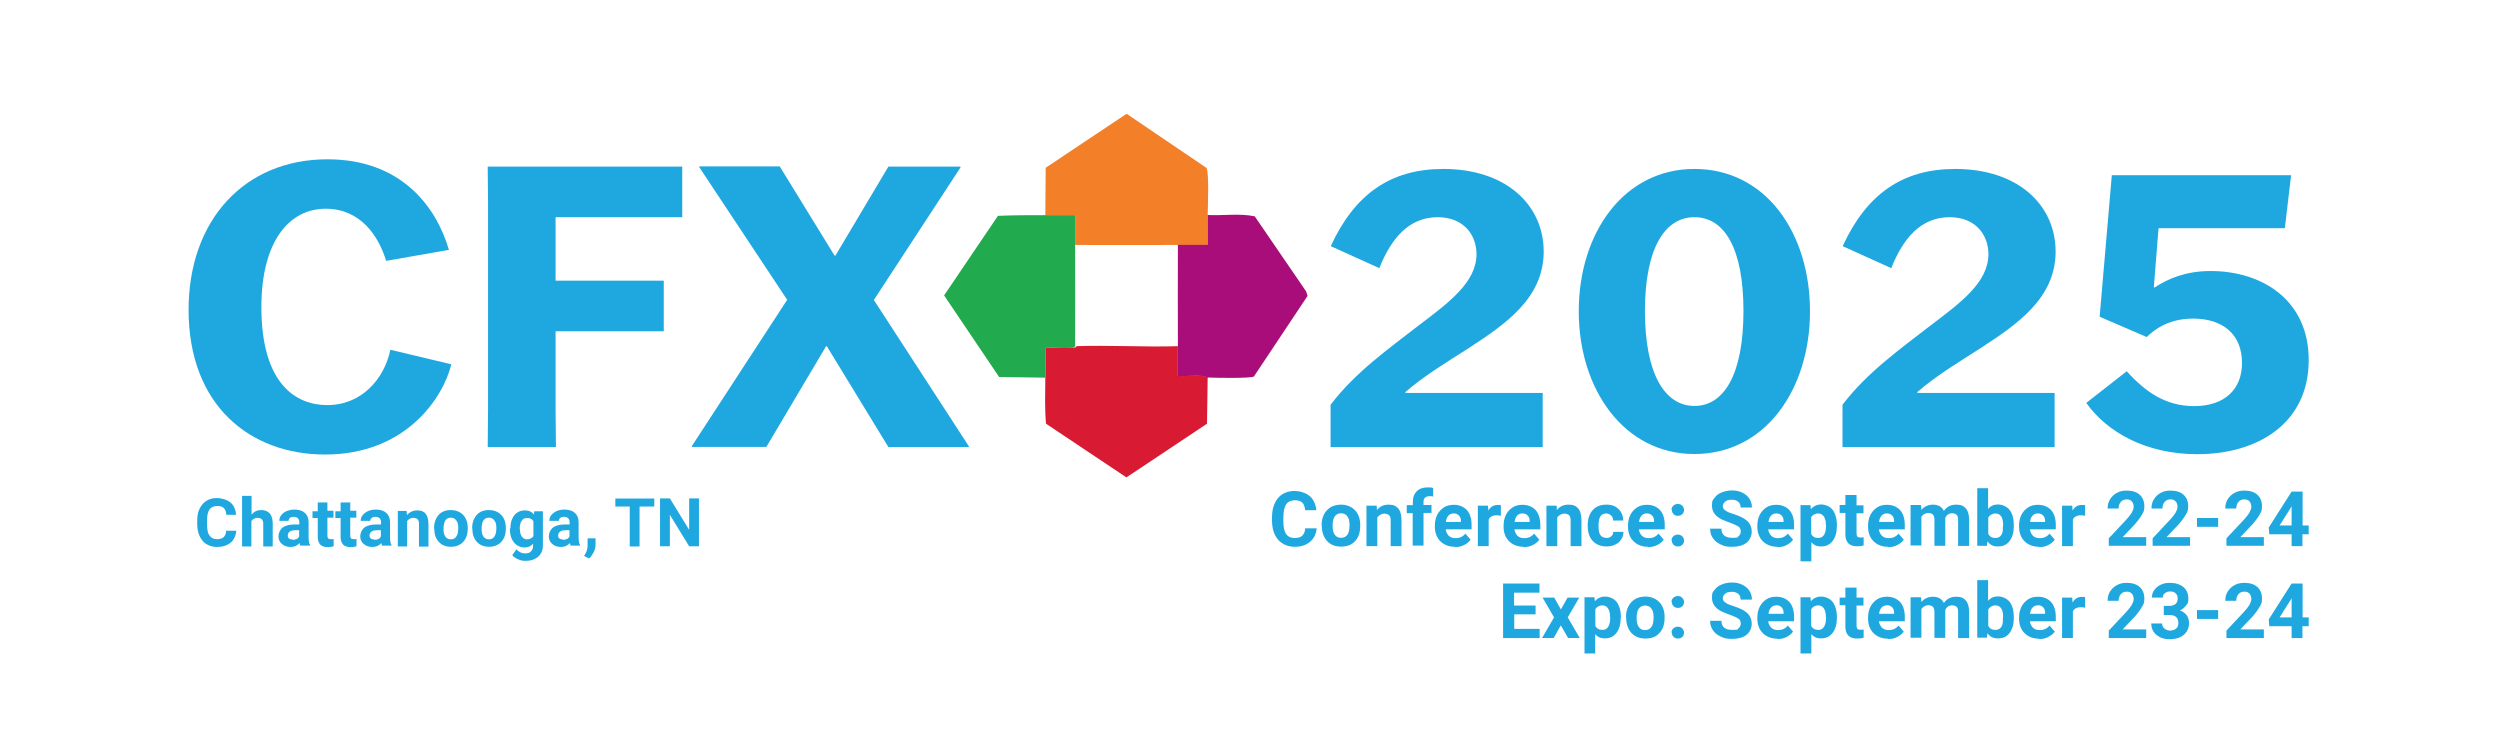 <?xml version="1.0" encoding="utf-8"?>
<!-- Generator: Adobe Illustrator 27.9.6, SVG Export Plug-In . SVG Version: 9.03 Build 54986)  -->
<svg version="1.1" id="Layer_1" xmlns="http://www.w3.org/2000/svg" xmlns:xlink="http://www.w3.org/1999/xlink" x="0px" y="0px"
	 viewBox="0 0 1476.8 445.3" style="enable-background:new 0 0 1476.8 445.3;" xml:space="preserve">
<style type="text/css">
	.st0{fill:#222829;}
	.st1{fill:#FFFFFF;}
	.st2{fill:#A80B7A;}
	.st3{fill:#D91A32;}
	.st4{fill:#F47F28;}
	.st5{fill:#20AA4D;}
	.st6{fill:#F61573;}
	.st7{fill:#2886FF;}
	.st8{fill:#FFFFFF;stroke:#000000;stroke-miterlimit:10;}
	.st9{enable-background:new    ;}
	.st10{fill:none;stroke:#FFFFFF;stroke-width:5;stroke-miterlimit:10;}
	.st11{fill:none;stroke:#FFFFFF;stroke-width:17;stroke-miterlimit:10;}
	.st12{fill:#1FA8E0;}
	.st13{fill:none;stroke:#1FA8E0;stroke-width:5;stroke-miterlimit:10;}
	.st14{fill:none;stroke:#1FA8E0;stroke-width:17;stroke-miterlimit:10;}
	.st15{fill:#D81B33;}
	.st16{fill:#F37F29;}
	.st17{fill:#21AA4E;}
	.st18{fill:#A80D7A;}
</style>
<g>
	<g>
		<g>
			<path class="st15" d="M695.8,204.5c0,5.9,0,11.7,0,17.6c4.8,0.2,9.8-0.3,14.6,0s2.6,0.9,3,0.9l-0.4,27.3L665.4,282l-47.5-31.7
				c-0.8-9.1-0.5-18.2-0.4-27.3c0.1-9.1,0-11.7,0-17.6c5.1-0.2,10.4,0.3,15.5,0c5.1-0.3,2-0.9,2.1-0.9
				C655.2,203.8,675.7,205.1,695.8,204.5z"/>
			<path class="st16" d="M713.4,127.1c0,5.9,0,11.7,0,17.6c-5.9,0-11.7,0-17.6,0c-20.2,0.1-40.5,0-60.7,0c0-5.9,0-11.7,0-17.6
				c-5.9,0-11.7,0-17.6,0l0.2-28l47.8-31.9l47.2,32C714.3,102,713.5,122.1,713.4,127.1z"/>
			<path class="st17" d="M617.5,127.1c5.9,0,11.7,0,17.6,0c0,5.9,0,11.7,0,17.6c0.1,20,0,39.9,0,59.9c-0.1,0-1,0.9-2.1,0.9
				c-5.1,0.3-10.4-0.3-15.5,0c0,5.9,0,11.7,0,17.6l-27.3-0.4l-32.5-48.2l31.8-47C598.8,127.1,608.1,127.1,617.5,127.1L617.5,127.1z"
				/>
			<path class="st18" d="M713.4,223c-0.5,0-1.8-0.8-3-0.9c-4.8-0.3-9.8,0.2-14.6,0c0-5.9,0-11.7,0-17.6c-0.1-20,0-39.9,0-59.9
				c5.9,0,11.7,0,17.6,0c0-5.9,0-11.7,0-17.6c9.2,0.5,18.9-1.1,27.8,0.8l30.4,44.4l0.8,2.6l-31.7,47.6
				C739.1,223.6,717.2,223.2,713.4,223z"/>
		</g>
		<g>
			<g class="st9">
				<g class="st9">
					<path class="st12" d="M139.6,313.3c-0.2,3-1.3,5.5-3.3,7.2c-2,1.7-4.7,2.6-8.1,2.6c-3.3,0-6.5-1.2-8.6-3.7
						c-2-2.5-3.1-5.8-3.1-10v-1.7c0-2.7,0.4-5.2,1.4-7.2c1-2,2.4-3.7,4.1-4.7c1.8-1.1,3.9-1.6,6.2-1.6s5.9,0.9,7.9,2.6
						c2,1.7,3.1,4.2,3.4,7.3h-5.8c-0.1-1.8-0.6-3.1-1.5-4c-0.9-0.9-2.3-1.2-4-1.2c-1.7,0-3.4,0.6-4.4,2c-1,1.4-1.5,3.6-1.5,6.5v2.2
						c0,3,0.4,5.3,1.4,6.7c1,1.4,2.4,2.2,4.4,2.2c2,0,3.1-0.4,4-1.2c0.9-0.9,1.4-2,1.5-3.8h5.8L139.6,313.3z"/>
					<path class="st12" d="M148.6,304c1.5-1.8,3.3-2.7,5.6-2.7c4.5,0,6.9,2.7,6.9,8v13.5h-5.6v-13.3c0-1.2-0.2-2-0.8-2.7
						c-0.5-0.5-1.4-0.9-2.6-0.9s-2.8,0.6-3.6,1.9v15H143v-29.9h5.6v11.1V304z"/>
					<path class="st12" d="M177.5,322.7c-0.2-0.5-0.4-1.2-0.5-1.9c-1.4,1.5-3.1,2.3-5.3,2.3c-2.2,0-3.8-0.6-5.2-1.8
						c-1.4-1.2-2-2.7-2-4.5s0.9-4,2.5-5.2s4.1-1.8,7.2-1.8h2.6v-1.2c0-1-0.2-1.7-0.8-2.4c-0.5-0.5-1.3-0.9-2.4-0.9s-1.7,0.2-2.3,0.6
						c-0.5,0.4-0.8,1.1-0.8,1.8H165c0-1.2,0.3-2.4,1.1-3.3c0.8-1.1,1.8-1.8,3.2-2.5c1.4-0.5,2.9-0.9,4.6-0.9c2.6,0,4.6,0.6,6.1,1.9
						s2.3,3.1,2.3,5.5v9.1c0,2,0.3,3.6,0.9,4.5v0.3h-5.7L177.5,322.7z M172.9,318.9c0.9,0,1.6-0.2,2.3-0.5c0.8-0.3,1.2-0.9,1.5-1.5
						v-3.7h-2.2c-2.8,0-4.3,1-4.5,2.9v0.3c0,0.8,0.2,1.3,0.8,1.7c0.5,0.4,1.2,0.6,2,0.6L172.9,318.9z"/>
					<path class="st12" d="M193.4,296.5v5.2h3.6v4.1h-3.6v10.5c0,0.8,0.1,1.3,0.4,1.7c0.3,0.3,0.9,0.5,1.7,0.5s1.2,0,1.6-0.1v4.3
						c-1.1,0.3-2.3,0.5-3.4,0.5c-4,0-5.9-1.9-6-5.9v-11.3h-3.1V302h3.1v-5.2h5.6L193.4,296.5z"/>
					<path class="st12" d="M206.9,296.5v5.2h3.6v4.1h-3.6v10.5c0,0.8,0.1,1.3,0.4,1.7c0.3,0.3,0.9,0.5,1.7,0.5s1.2,0,1.6-0.1v4.3
						c-1.1,0.3-2.3,0.5-3.4,0.5c-4,0-5.9-1.9-6-5.9v-11.3h-3.1V302h3.1v-5.2h5.6L206.9,296.5z"/>
					<path class="st12" d="M225.8,322.7c-0.2-0.5-0.4-1.2-0.5-1.9c-1.4,1.5-3.1,2.3-5.3,2.3c-2.2,0-3.8-0.6-5.2-1.8
						c-1.4-1.2-2-2.7-2-4.5s0.9-4,2.5-5.2c1.6-1.2,4.1-1.8,7.2-1.8h2.6v-1.2c0-1-0.2-1.7-0.8-2.4c-0.5-0.5-1.3-0.9-2.4-0.9
						s-1.7,0.2-2.3,0.6c-0.5,0.4-0.9,1.1-0.9,1.8h-5.6c0-1.2,0.3-2.4,1.1-3.3c0.8-1.1,1.8-1.8,3.2-2.5c1.4-0.6,2.9-0.9,4.6-0.9
						c2.6,0,4.6,0.6,6.1,1.9s2.3,3.1,2.3,5.5v9.1c0,2,0.3,3.6,0.9,4.5v0.3h-5.7L225.8,322.7z M221.2,318.9c0.9,0,1.6-0.2,2.3-0.5
						c0.8-0.3,1.2-0.9,1.5-1.5v-3.7h-2.2c-2.8,0-4.3,1-4.5,2.9v0.3c0,0.8,0.2,1.3,0.8,1.7c0.5,0.4,1.2,0.6,2,0.6L221.2,318.9z"/>
					<path class="st12" d="M240.2,301.8l0.2,2.5c1.5-1.8,3.6-2.8,6-2.8s3.9,0.6,5,1.9c1.1,1.3,1.6,3.2,1.7,5.9v13.6h-5.6v-13.5
						c0-1.2-0.2-2-0.8-2.6c-0.5-0.5-1.4-0.9-2.6-0.9s-2.8,0.6-3.6,2v14.9H235v-21h5.3L240.2,301.8z"/>
					<path class="st12" d="M256.4,312c0-2,0.4-4,1.2-5.6c0.8-1.6,1.9-2.9,3.4-3.8c1.5-0.9,3.2-1.3,5.3-1.3c2.8,0,5.2,0.9,7,2.6
						c1.8,1.7,2.8,4.1,3,7.1v1.4c0,3.2-0.9,5.8-2.7,7.7c-1.8,1.9-4.2,2.9-7.2,2.9c-3,0-5.5-1-7.2-2.9c-1.8-1.9-2.7-4.6-2.7-8V312
						H256.4z M262,312.4c0,2,0.3,3.6,1.1,4.6c0.8,1.1,1.8,1.6,3.2,1.6c1.4,0,2.5-0.5,3.2-1.6c0.8-1.1,1.2-2.7,1.2-5.1
						s-0.4-3.4-1.2-4.5c-0.8-1.1-1.8-1.6-3.2-1.6c-1.4,0-2.5,0.5-3.2,1.6S262,310.2,262,312.4L262,312.4z"/>
					<path class="st12" d="M278.9,312c0-2,0.4-4,1.2-5.6c0.8-1.6,1.9-2.9,3.4-3.8c1.5-0.9,3.2-1.3,5.3-1.3c2.8,0,5.2,0.9,7,2.6
						c1.8,1.7,2.8,4.1,3,7.1v1.4c0,3.2-0.9,5.8-2.7,7.7c-1.8,1.9-4.2,2.9-7.2,2.9s-5.5-1-7.2-2.9c-1.8-1.9-2.7-4.6-2.7-8V312H278.9z
						 M284.5,312.4c0,2,0.3,3.6,1.1,4.6c0.8,1.1,1.8,1.6,3.2,1.6s2.5-0.5,3.2-1.6c0.8-1.1,1.2-2.7,1.2-5.1s-0.4-3.4-1.2-4.5
						c-0.8-1.1-1.8-1.6-3.2-1.6s-2.5,0.5-3.2,1.6S284.5,310.2,284.5,312.4L284.5,312.4z"/>
					<path class="st12" d="M301.5,312.1c0-3.2,0.8-5.8,2.3-7.7c1.5-1.9,3.7-2.9,6.2-2.9s4.1,0.8,5.4,2.4l0.2-1.9h5.1v20.3
						c0,1.8-0.4,3.4-1.3,4.8c-0.9,1.4-2,2.4-3.6,3.1c-1.5,0.8-3.3,1.1-5.4,1.1c-2,0-3-0.3-4.5-1c-1.5-0.6-2.6-1.4-3.3-2.4l2.5-3.4
						c1.4,1.6,3.1,2.4,5.1,2.4s2.7-0.4,3.4-1.2c0.9-0.8,1.3-1.9,1.3-3.4v-1.1c-1.3,1.5-3,2.2-5.2,2.2c-2.2,0-4.5-1-6.1-3
						c-1.6-1.9-2.4-4.6-2.4-7.9v-0.2L301.5,312.1z M307.1,312.5c0,1.9,0.4,3.4,1.2,4.5c0.8,1.1,1.8,1.6,3.1,1.6
						c1.3,0,2.9-0.6,3.7-1.9v-8.8c-0.8-1.3-1.9-1.9-3.7-1.9c-1.7,0-2.4,0.5-3.2,1.6c-0.8,1.1-1.2,2.8-1.2,5L307.1,312.5z"/>
					<path class="st12" d="M337.2,322.7c-0.2-0.5-0.4-1.2-0.5-1.9c-1.4,1.5-3.1,2.3-5.3,2.3s-3.8-0.6-5.2-1.8c-1.4-1.2-2-2.7-2-4.5
						s0.9-4,2.5-5.2c1.6-1.2,4.1-1.8,7.2-1.8h2.6v-1.2c0-1-0.2-1.7-0.8-2.4c-0.5-0.5-1.3-0.9-2.4-0.9c-1.1,0-1.7,0.2-2.3,0.6
						c-0.5,0.4-0.9,1.1-0.9,1.8h-5.6c0-1.2,0.3-2.4,1.1-3.3c0.8-1.1,1.8-1.8,3.2-2.5c1.4-0.6,2.9-0.9,4.6-0.9c2.6,0,4.6,0.6,6.1,1.9
						c1.5,1.3,2.3,3.1,2.3,5.5v9.1c0,2,0.3,3.6,0.9,4.5v0.3h-5.7L337.2,322.7z M332.6,318.9c0.9,0,1.6-0.2,2.3-0.5
						c0.8-0.3,1.2-0.9,1.5-1.5v-3.7h-2.2c-2.8,0-4.3,1-4.5,2.9v0.3c0,0.8,0.2,1.3,0.8,1.7s1.2,0.6,2,0.6L332.6,318.9z"/>
					<path class="st12" d="M347.9,329.9l-2.9-1.5l0.8-1.3c0.9-1.6,1.3-3.1,1.3-4.7V318h4.7v3.9c0,1.4-0.4,2.9-1.1,4.3
						c-0.8,1.5-1.6,2.7-2.7,3.7H347.9z"/>
				</g>
			</g>
		</g>
		<g>
			<path class="st12" d="M777.8,311.8c-0.2,3.4-1.5,6.2-3.9,8.2c-2.3,2-5.4,3-9.1,3s-7.4-1.4-9.8-4.2s-3.6-6.6-3.6-11.4v-1.9
				c0-3.1,0.5-5.8,1.6-8.2c1.1-2.4,2.7-4.2,4.6-5.4c1.9-1.2,4.4-1.9,7.1-1.9s6.7,1,8.9,3c2.3,1.9,3.6,4.7,4,8.4H771
				c-0.2-2-0.8-3.6-1.7-4.5c-1-1-2.5-1.4-4.5-1.4c-2,0-3.9,0.8-5,2.4c-1.1,1.6-1.6,4.1-1.7,7.4v2.5c0,3.4,0.5,6,1.6,7.6
				c1.1,1.6,2.7,2.4,5,2.4c2.3,0,3.6-0.4,4.6-1.4c1-1,1.6-2.4,1.7-4.3h6.7L777.8,311.8z"/>
			<path class="st12" d="M780.7,310.3c0-2.4,0.4-4.5,1.4-6.4c0.9-1.8,2.3-3.3,4-4.3c1.7-1,3.8-1.5,6-1.5c3.2,0,5.9,1,8,3
				c2,1.9,3.2,4.6,3.4,8.1v1.6c0,3.7-1,6.7-3,8.8c-2,2.3-4.8,3.3-8.3,3.3s-6.2-1.1-8.3-3.3c-2-2.3-3.1-5.3-3.1-9v-0.3L780.7,310.3z
				 M787.2,310.7c0,2.3,0.4,4,1.3,5.2s2,1.8,3.7,1.8s2.8-0.6,3.7-1.8c0.9-1.2,1.3-3.1,1.3-5.7s-0.4-4-1.3-5.2
				c-0.9-1.2-2-1.8-3.7-1.8s-2.8,0.6-3.7,1.8C787.6,306.2,787.2,308.1,787.2,310.7z"/>
			<path class="st12" d="M813.2,298.5l0.2,2.8c1.7-2.2,4-3.2,6.9-3.2s4.4,0.8,5.7,2.3c1.3,1.5,1.8,3.8,1.9,6.7v15.5h-6.4v-15.3
				c0-1.4-0.3-2.4-0.9-2.9c-0.5-0.6-1.6-1-2.9-1c-1.3,0-3.1,0.8-4.1,2.3v16.9h-6.4v-23.9h6L813.2,298.5z"/>
			<path class="st12" d="M834.5,322.4v-19.3H831v-4.7h3.6v-2c0-2.7,0.8-4.7,2.3-6.2c1.5-1.5,3.7-2.3,6.5-2.3c2.8,0,1.9,0.1,3.2,0.4
				v5c-0.6-0.1-1.3-0.2-2-0.2c-2.4,0-3.7,1.1-3.7,3.3v1.9h4.7v4.7h-4.7v19.3h-6.5L834.5,322.4z"/>
			<path class="st12" d="M859.5,323c-3.6,0-6.4-1.1-8.6-3.2c-2.2-2.2-3.3-5.1-3.3-8.6v-0.6c0-2.4,0.4-4.5,1.4-6.5
				c1-1.9,2.3-3.3,4-4.4c1.7-1.1,3.7-1.5,5.8-1.5c3.2,0,5.8,1.1,7.7,3.1c1.8,2,2.8,5,2.8,8.8v2.6H854c0.2,1.6,0.9,2.8,1.8,3.8
				c1.1,1,2.4,1.4,4,1.4c2.5,0,4.4-0.9,5.8-2.7l3.1,3.6c-1,1.4-2.3,2.4-3.9,3.2s-3.4,1.2-5.5,1.2L859.5,323z M858.7,303.3
				c-1.3,0-2.3,0.4-3.1,1.3s-1.3,2-1.5,3.7h8.9v-0.5c0-1.4-0.4-2.5-1.2-3.3c-0.8-0.8-1.8-1.2-3.1-1.2L858.7,303.3z"/>
			<path class="st12" d="M886.4,304.6c-0.9-0.1-1.6-0.2-2.3-0.2c-2.4,0-4,0.9-4.7,2.5v15.7h-6.4v-23.9h6l0.2,2.9
				c1.3-2.2,3-3.3,5.4-3.3c2.4,0,1.4,0,2,0.3v6.1L886.4,304.6z"/>
			<path class="st12" d="M900.1,323c-3.6,0-6.4-1.1-8.6-3.2c-2.2-2.2-3.3-5.1-3.3-8.6v-0.6c0-2.4,0.4-4.5,1.4-6.5
				c1-1.9,2.3-3.3,4-4.4c1.7-1.1,3.7-1.5,5.8-1.5c3.2,0,5.8,1.1,7.7,3.1c1.8,2,2.8,5,2.8,8.8v2.6h-15.3c0.2,1.6,0.9,2.8,1.8,3.8
				c1.1,1,2.4,1.4,4,1.4c2.5,0,4.4-0.9,5.8-2.7l3.1,3.6c-1,1.4-2.3,2.4-3.9,3.2s-3.4,1.2-5.5,1.2L900.1,323z M899.3,303.3
				c-1.3,0-2.3,0.4-3.1,1.3s-1.3,2-1.5,3.7h8.9v-0.5c0-1.4-0.4-2.5-1.2-3.3c-0.8-0.8-1.8-1.2-3.1-1.2L899.3,303.3z"/>
			<path class="st12" d="M919.5,298.5l0.2,2.8c1.7-2.2,4-3.2,6.9-3.2c2.9,0,4.4,0.8,5.7,2.3c1.3,1.5,1.8,3.8,1.9,6.7v15.5h-6.4
				v-15.3c0-1.4-0.3-2.4-0.9-2.9c-0.5-0.6-1.6-1-2.9-1c-1.3,0-3.1,0.8-4.1,2.3v16.9h-6.4v-23.9h6L919.5,298.5z"/>
			<path class="st12" d="M948.9,317.8c1.2,0,2.2-0.3,2.9-1c0.8-0.6,1.1-1.5,1.2-2.6h6c0,1.6-0.4,3.1-1.3,4.4c-0.9,1.4-2,2.4-3.6,3.1
				c-1.5,0.8-3.2,1.1-5.1,1.1c-3.4,0-6.1-1.1-8.1-3.2s-3-5.2-3-9v-0.4c0-3.7,1-6.7,2.9-8.8c1.9-2.2,4.6-3.3,8.1-3.3s5.4,0.9,7.2,2.6
				c1.8,1.7,2.7,4,2.8,6.8h-6c0-1.3-0.4-2.3-1.2-3s-1.7-1.2-2.9-1.2c-1.2,0-2.6,0.5-3.3,1.6c-0.8,1.1-1.2,2.8-1.2,5.3v0.6
				c0,2.5,0.3,4.2,1.1,5.3c0.8,1.1,1.9,1.6,3.4,1.6L948.9,317.8z"/>
			<path class="st12" d="M973.6,323c-3.6,0-6.4-1.1-8.6-3.2c-2.2-2.2-3.3-5.1-3.3-8.6v-0.6c0-2.4,0.4-4.5,1.4-6.5
				c1-1.9,2.3-3.3,4-4.4c1.7-1.1,3.7-1.5,5.8-1.5c3.2,0,5.8,1.1,7.7,3.1c1.8,2,2.8,5,2.8,8.8v2.6h-15.3c0.2,1.6,0.9,2.8,1.8,3.8
				c1.1,1,2.4,1.4,4,1.4c2.5,0,4.4-0.9,5.8-2.7l3.1,3.6c-1,1.4-2.3,2.4-3.9,3.2s-3.4,1.2-5.5,1.2L973.6,323z M972.8,303.3
				c-1.3,0-2.3,0.4-3.1,1.3s-1.3,2-1.5,3.7h8.9v-0.5c0-1.4-0.4-2.5-1.2-3.3c-0.8-0.8-1.8-1.2-3.1-1.2L972.8,303.3z"/>
			<path class="st12" d="M987.4,301.2c0-1,0.3-1.8,1.1-2.5c0.6-0.6,1.5-1,2.6-1s1.9,0.3,2.6,1c0.6,0.6,1.1,1.5,1.1,2.5
				c0,1-0.3,1.8-1,2.5c-0.6,0.6-1.5,1-2.6,1s-1.9-0.3-2.6-1c-0.6-0.6-1-1.4-1-2.5H987.4z M987.4,319.3c0-1,0.3-1.8,1.1-2.5
				c0.6-0.6,1.5-1,2.6-1s1.9,0.3,2.6,1c0.6,0.6,1.1,1.5,1.1,2.5c0,1-0.3,1.8-1,2.5c-0.6,0.6-1.5,1-2.6,1s-1.9-0.3-2.6-1
				c-0.6-0.6-1-1.4-1-2.5H987.4z"/>
			<path class="st12" d="M1028.3,314c0-1.3-0.4-2.3-1.3-2.9c-0.9-0.6-2.5-1.4-4.7-2.2c-2.3-0.8-4.1-1.5-5.5-2.2
				c-3.7-1.9-5.5-4.6-5.5-8c0-3.3,0.5-3.3,1.5-4.6c1-1.4,2.4-2.5,4.2-3.2s3.9-1.2,6.1-1.2c2.3,0,4.3,0.4,6.1,1.3
				c1.8,0.9,3.2,2,4.2,3.6c1,1.5,1.5,3.2,1.5,5.2h-6.7c0-1.5-0.4-2.6-1.4-3.4c-1-0.9-2.3-1.2-3.9-1.2c-1.6,0-2.9,0.3-3.8,1.1
				c-0.9,0.8-1.4,1.6-1.4,2.7c0,1.1,0.5,1.9,1.6,2.6c1.1,0.8,2.6,1.4,4.6,2c3.8,1.2,6.6,2.6,8.3,4.2c1.7,1.6,2.6,3.8,2.6,6.2
				c0,2.5-1.1,5-3.1,6.6c-2,1.6-5,2.4-8.5,2.4c-3.6,0-4.7-0.4-6.8-1.4c-2-0.9-3.6-2.2-4.6-3.8c-1.1-1.6-1.6-3.4-1.6-5.5h6.7
				c0,3.6,2.2,5.4,6.4,5.4c4.2,0,2.8-0.3,3.7-1C1027.8,316.1,1028.3,315.2,1028.3,314L1028.3,314z"/>
			<path class="st12" d="M1050,323c-3.6,0-6.4-1.1-8.6-3.2c-2.2-2.2-3.3-5.1-3.3-8.6v-0.6c0-2.4,0.4-4.5,1.4-6.5
				c1-1.9,2.3-3.3,4-4.4c1.7-1.1,3.7-1.5,5.8-1.5c3.2,0,5.8,1.1,7.7,3.1c1.8,2,2.8,5,2.8,8.8v2.6h-15.3c0.2,1.6,0.9,2.8,1.8,3.8
				c1.1,1,2.4,1.4,4,1.4c2.5,0,4.4-0.9,5.8-2.7l3.1,3.6c-1,1.4-2.3,2.4-3.9,3.2c-1.6,0.9-3.4,1.2-5.5,1.2L1050,323z M1049.3,303.3
				c-1.3,0-2.3,0.4-3.1,1.3c-0.9,0.9-1.3,2-1.5,3.7h8.9v-0.5c0-1.4-0.4-2.5-1.2-3.3c-0.8-0.8-1.8-1.2-3.1-1.2L1049.3,303.3z"/>
			<path class="st12" d="M1085.1,310.7c0,3.7-0.9,6.7-2.5,8.8c-1.7,2.3-4,3.3-6.8,3.3c-2.8,0-4.4-0.9-5.8-2.5v11.3h-6.4v-33.2h5.9
				l0.2,2.4c1.5-1.8,3.6-2.8,6-2.8c2.5,0,5.3,1.1,6.9,3.2c1.6,2.2,2.5,5.2,2.5,9v0.3H1085.1z M1078.6,310.3c0-2.3-0.4-4-1.2-5.2
				c-0.8-1.2-1.9-1.8-3.4-1.8s-3.3,0.8-4.1,2.3v9.8c0.8,1.6,2.2,2.4,4.2,2.4c3,0,4.6-2.5,4.6-7.5L1078.6,310.3z"/>
			<path class="st12" d="M1096.7,292.6v5.9h4.1v4.7h-4.1v11.9c0,0.9,0.2,1.5,0.5,1.9s1,0.5,1.9,0.5c1,0,1.3,0,1.8-0.1v4.8
				c-1.3,0.4-2.6,0.5-3.9,0.5c-4.5,0-6.8-2.3-6.9-6.8v-12.9h-3.4v-4.7h3.4v-5.9h6.4H1096.7z"/>
			<path class="st12" d="M1115.4,323c-3.6,0-6.4-1.1-8.6-3.2c-2.2-2.2-3.3-5.1-3.3-8.6v-0.6c0-2.4,0.4-4.5,1.4-6.5
				c1-1.9,2.3-3.3,4-4.4c1.7-1.1,3.7-1.5,5.8-1.5c3.2,0,5.8,1.1,7.7,3.1c1.8,2,2.8,5,2.8,8.8v2.6h-15.3c0.2,1.6,0.9,2.8,1.8,3.8
				c1.1,1,2.4,1.4,4,1.4c2.5,0,4.4-0.9,5.8-2.7l3.1,3.6c-1,1.4-2.3,2.4-3.9,3.2c-1.6,0.9-3.4,1.2-5.5,1.2L1115.4,323z M1114.6,303.3
				c-1.3,0-2.3,0.4-3.1,1.3s-1.3,2-1.5,3.7h8.9v-0.5c0-1.4-0.4-2.5-1.2-3.3c-0.8-0.8-1.8-1.2-3.1-1.2V303.3z"/>
			<path class="st12" d="M1134.8,298.5l0.2,2.7c1.7-2,4-3.1,6.9-3.1c2.9,0,5.2,1.2,6.4,3.7c1.7-2.5,4.1-3.7,7.2-3.7
				c3.1,0,4.5,0.8,5.8,2.3s1.9,3.8,1.9,6.8v15.3h-6.5v-15.3c0-1.4-0.2-2.4-0.8-3c-0.5-0.6-1.5-1-2.8-1c-1.9,0-3.2,1-4,2.7v16.5h-6.4
				V307c0-1.4-0.3-2.4-0.9-3c-0.5-0.6-1.5-1-2.8-1s-3.1,0.8-4,2.3v16.9h-6.4v-23.9h6L1134.8,298.5z"/>
			<path class="st12" d="M1189.6,310.7c0,3.9-0.9,6.8-2.5,8.9c-1.6,2.2-3.9,3.2-6.9,3.2c-3,0-4.6-1-6.2-3l-0.3,2.6h-5.7v-34h6.4
				v12.2c1.5-1.7,3.4-2.6,5.8-2.6s5.2,1.1,6.9,3.2c1.7,2.2,2.5,5.2,2.5,9v0.3L1189.6,310.7z M1183.3,310.3c0-2.4-0.4-4.2-1.2-5.3
				c-0.8-1.1-1.9-1.7-3.4-1.7c-1.5,0-3.4,0.9-4.2,2.5v9.5c0.8,1.7,2.2,2.5,4.2,2.5c2,0,3.4-1,4.1-3c0.3-1,0.4-2.5,0.4-4.4
				L1183.3,310.3z"/>
			<path class="st12" d="M1204.6,323c-3.6,0-6.4-1.1-8.6-3.2c-2.2-2.2-3.3-5.1-3.3-8.6v-0.6c0-2.4,0.4-4.5,1.4-6.5
				c1-1.9,2.3-3.3,4-4.4c1.7-1.1,3.7-1.5,5.8-1.5c3.2,0,5.8,1.1,7.7,3.1c1.8,2,2.8,5,2.8,8.8v2.6h-15.3c0.2,1.6,0.9,2.8,1.8,3.8
				c1.1,1,2.4,1.4,4,1.4c2.5,0,4.4-0.9,5.8-2.7l3.1,3.6c-1,1.4-2.3,2.4-3.9,3.2c-1.6,0.9-3.4,1.2-5.5,1.2L1204.6,323z M1203.8,303.3
				c-1.3,0-2.3,0.4-3.1,1.3c-0.9,0.9-1.3,2-1.5,3.7h8.9v-0.5c0-1.4-0.4-2.5-1.2-3.3c-0.8-0.8-1.8-1.2-3.1-1.2V303.3z"/>
			<path class="st12" d="M1231.5,304.6c-0.9-0.1-1.6-0.2-2.3-0.2c-2.4,0-4,0.9-4.7,2.5v15.7h-6.4v-23.9h6l0.2,2.9
				c1.3-2.2,3-3.3,5.4-3.3c2.4,0,1.4,0,2,0.3v6.1L1231.5,304.6z"/>
			<path class="st12" d="M1267.8,322.4h-22.1V318l10.4-11.1c1.4-1.6,2.5-2.9,3.2-4.1c0.6-1.2,1.1-2.3,1.1-3.3c0-1.1-0.3-2.6-1.1-3.3
				c-0.8-0.9-1.7-1.2-3.1-1.2s-2.6,0.5-3.4,1.5c-0.9,1-1.3,2.3-1.3,3.9h-6.5c0-1.9,0.4-3.8,1.4-5.4c1-1.6,2.3-2.9,4-3.8
				c1.7-1,3.7-1.4,5.8-1.4c3.3,0,5.9,0.8,7.7,2.4c1.8,1.6,2.8,3.9,2.8,6.8s-0.4,3.2-1.3,4.8c-0.9,1.6-2.3,3.6-4.2,5.8l-7.3,7.7h13.9
				v5.2L1267.8,322.4z"/>
			<path class="st12" d="M1293.7,322.4h-22.1V318l10.4-11.1c1.4-1.6,2.5-2.9,3.2-4.1c0.6-1.2,1.1-2.3,1.1-3.3c0-1.1-0.3-2.6-1.1-3.3
				c-0.8-0.9-1.7-1.2-3.1-1.2s-2.6,0.5-3.4,1.5c-0.9,1-1.3,2.3-1.3,3.9h-6.5c0-1.9,0.4-3.8,1.4-5.4c1-1.6,2.3-2.9,4-3.8
				c1.7-1,3.7-1.4,5.8-1.4c3.3,0,5.9,0.8,7.7,2.4c1.8,1.6,2.8,3.9,2.8,6.8s-0.4,3.2-1.3,4.8c-0.9,1.6-2.3,3.6-4.2,5.8l-7.3,7.7h13.9
				v5.2L1293.7,322.4z"/>
			<path class="st12" d="M1310.3,311.2h-12.5v-5.2h12.5V311.2z"/>
			<path class="st12" d="M1337.3,322.4h-22.1V318l10.4-11.1c1.4-1.6,2.5-2.9,3.2-4.1c0.6-1.2,1.1-2.3,1.1-3.3c0-1.1-0.3-2.6-1.1-3.3
				c-0.8-0.9-1.7-1.2-3.1-1.2c-1.4,0-2.6,0.5-3.4,1.5c-0.9,1-1.3,2.3-1.3,3.9h-6.5c0-1.9,0.4-3.8,1.4-5.4c1-1.6,2.3-2.9,4-3.8
				c1.7-1,3.7-1.4,5.8-1.4c3.3,0,5.9,0.8,7.7,2.4c1.8,1.6,2.8,3.9,2.8,6.8s-0.4,3.2-1.3,4.8c-0.9,1.6-2.3,3.6-4.2,5.8l-7.3,7.7h13.9
				v5.2L1337.3,322.4z"/>
			<path class="st12" d="M1360.1,310.4h3.7v5.2h-3.7v7h-6.4v-7h-13.2l-0.3-4l13.5-21.2h6.5v20.1L1360.1,310.4z M1346.6,310.4h7.1
				V299l-0.4,0.8L1346.6,310.4z"/>
			<path class="st12" d="M907.2,362.9h-12.7v8.6h15v5.4h-21.6v-32.2h21.5v5.4h-15v7.6h12.7v5.2H907.2z"/>
			<path class="st12" d="M922,360.1l4-7.1h6.9l-6.8,11.7l7.1,12.2h-6.9l-4.3-7.5l-4.2,7.5h-6.9l7.1-12.2l-6.8-11.7h6.9l4,7.1H922z"
				/>
			<path class="st12" d="M957.4,365c0,3.7-0.9,6.7-2.5,8.8c-1.7,2.3-4,3.3-6.8,3.3s-4.4-0.9-5.8-2.5V386H936v-33.2h5.9l0.2,2.4
				c1.5-1.8,3.6-2.8,6-2.8c2.5,0,5.3,1.1,6.9,3.2c1.6,2.2,2.5,5.2,2.5,9v0.3L957.4,365z M951.1,364.6c0-2.3-0.4-4-1.2-5.2
				c-0.8-1.2-1.9-1.8-3.4-1.8c-1.5,0-3.3,0.8-4.1,2.3v9.8c0.8,1.6,2.2,2.4,4.2,2.4c3,0,4.6-2.5,4.6-7.5L951.1,364.6z"/>
			<path class="st12" d="M960.5,364.6c0-2.4,0.4-4.5,1.4-6.4c0.9-1.8,2.3-3.3,4-4.3c1.7-1,3.8-1.5,6-1.5c3.2,0,5.9,1,8,3
				c2,1.9,3.2,4.6,3.4,8.1v1.6c0,3.7-1,6.7-3,8.8c-2,2.3-4.8,3.3-8.3,3.3s-6.2-1.1-8.3-3.3c-2-2.3-3.1-5.3-3.1-9v-0.3L960.5,364.6z
				 M966.8,365.2c0,2.3,0.4,4,1.3,5.2c0.9,1.2,2,1.8,3.7,1.8c1.6,0,2.8-0.6,3.7-1.8c0.9-1.2,1.3-3.1,1.3-5.7c0-2.6-0.4-4-1.3-5.2
				c-0.9-1.2-2-1.8-3.7-1.8c-1.6,0-2.8,0.6-3.7,1.8C967.2,360.6,966.8,362.6,966.8,365.2z"/>
			<path class="st12" d="M987.4,355.6c0-1,0.3-1.8,1.1-2.5c0.6-0.6,1.5-1,2.6-1s1.9,0.3,2.6,1c0.6,0.6,1.1,1.5,1.1,2.5
				s-0.3,1.8-1,2.5c-0.6,0.6-1.5,1-2.6,1s-1.9-0.3-2.6-1c-0.6-0.6-1-1.4-1-2.5H987.4z M987.4,373.7c0-1,0.3-1.8,1.1-2.5
				c0.6-0.6,1.5-1,2.6-1s1.9,0.3,2.6,1c0.6,0.6,1.1,1.5,1.1,2.5c0,1-0.3,1.8-1,2.5c-0.6,0.6-1.5,1-2.6,1s-1.9-0.3-2.6-1
				c-0.6-0.6-1-1.4-1-2.5H987.4z"/>
			<path class="st12" d="M1028.3,368.4c0-1.3-0.4-2.3-1.3-2.9c-0.9-0.6-2.5-1.4-4.7-2.2c-2.3-0.8-4.1-1.5-5.5-2.2
				c-3.7-1.9-5.5-4.6-5.5-8c0-3.3,0.5-3.3,1.5-4.6c1-1.4,2.4-2.5,4.2-3.2c1.8-0.8,3.9-1.2,6.1-1.2c2.3,0,4.3,0.4,6.1,1.3
				c1.8,0.9,3.2,2,4.2,3.6c1,1.5,1.5,3.2,1.5,5.2h-6.7c0-1.5-0.4-2.6-1.4-3.4c-1-0.9-2.3-1.2-3.9-1.2c-1.6,0-2.9,0.3-3.8,1.1
				s-1.4,1.6-1.4,2.7s0.5,1.9,1.6,2.6c1.1,0.8,2.6,1.4,4.6,2c3.8,1.2,6.6,2.6,8.3,4.2c1.7,1.6,2.6,3.8,2.6,6.2c0,2.5-1.1,5-3.1,6.6
				c-2,1.6-5,2.4-8.5,2.4c-3.6,0-4.7-0.4-6.8-1.4c-2-0.9-3.6-2.2-4.6-3.8c-1.1-1.6-1.6-3.4-1.6-5.5h6.7c0,3.6,2.2,5.4,6.4,5.4
				c4.2,0,2.8-0.3,3.7-1C1027.8,370.4,1028.3,369.6,1028.3,368.4L1028.3,368.4z"/>
			<path class="st12" d="M1050,377.3c-3.6,0-6.4-1.1-8.6-3.2c-2.2-2.2-3.3-5.1-3.3-8.6v-0.6c0-2.4,0.4-4.5,1.4-6.5
				c1-1.9,2.3-3.3,4-4.4c1.7-1.1,3.7-1.5,5.8-1.5c3.2,0,5.8,1.1,7.7,3.1c1.8,2,2.8,5,2.8,8.8v2.6h-15.3c0.2,1.6,0.9,2.8,1.8,3.8
				c1.1,1,2.4,1.4,4,1.4c2.5,0,4.4-0.9,5.8-2.7l3.1,3.6c-1,1.4-2.3,2.4-3.9,3.2c-1.6,0.9-3.4,1.2-5.5,1.2L1050,377.3z M1049.3,357.6
				c-1.3,0-2.3,0.4-3.1,1.3c-0.9,0.9-1.3,2-1.5,3.7h8.9V362c0-1.4-0.4-2.5-1.2-3.3c-0.8-0.8-1.8-1.2-3.1-1.2L1049.3,357.6z"/>
			<path class="st12" d="M1085.1,365c0,3.7-0.9,6.7-2.5,8.8c-1.7,2.3-4,3.3-6.8,3.3c-2.8,0-4.4-0.9-5.8-2.5V386h-6.4v-33.2h5.9
				l0.2,2.4c1.5-1.8,3.6-2.8,6-2.8c2.5,0,5.3,1.1,6.9,3.2c1.6,2.2,2.5,5.2,2.5,9v0.3L1085.1,365z M1078.6,364.6c0-2.3-0.4-4-1.2-5.2
				c-0.8-1.2-1.9-1.8-3.4-1.8s-3.3,0.8-4.1,2.3v9.8c0.8,1.6,2.2,2.4,4.2,2.4c3,0,4.6-2.5,4.6-7.5L1078.6,364.6z"/>
			<path class="st12" d="M1096.7,347.1v5.9h4.1v4.7h-4.1v11.9c0,0.9,0.2,1.5,0.5,1.9s1,0.5,1.9,0.5c1,0,1.3,0,1.8-0.1v4.8
				c-1.3,0.4-2.6,0.5-3.9,0.5c-4.5,0-6.8-2.3-6.9-6.8v-12.9h-3.4V353h3.4v-5.9h6.4H1096.7z"/>
			<path class="st12" d="M1115.4,377.3c-3.6,0-6.4-1.1-8.6-3.2c-2.2-2.2-3.3-5.1-3.3-8.6v-0.6c0-2.4,0.4-4.5,1.4-6.5
				c1-1.9,2.3-3.3,4-4.4c1.7-1.1,3.7-1.5,5.8-1.5c3.2,0,5.8,1.1,7.7,3.1c1.8,2,2.8,5,2.8,8.8v2.6h-15.3c0.2,1.6,0.9,2.8,1.8,3.8
				c1.1,1,2.4,1.4,4,1.4c2.5,0,4.4-0.9,5.8-2.7l3.1,3.6c-1,1.4-2.3,2.4-3.9,3.2c-1.6,0.9-3.4,1.2-5.5,1.2L1115.4,377.3z
				 M1114.6,357.6c-1.3,0-2.3,0.4-3.1,1.3s-1.3,2-1.5,3.7h8.9V362c0-1.4-0.4-2.5-1.2-3.3c-0.8-0.8-1.8-1.2-3.1-1.2V357.6z"/>
			<path class="st12" d="M1134.8,352.9l0.2,2.7c1.7-2,4-3.1,6.9-3.1c2.9,0,5.2,1.2,6.4,3.7c1.7-2.5,4.1-3.7,7.2-3.7
				c3.1,0,4.5,0.8,5.8,2.3c1.3,1.5,1.9,3.8,1.9,6.8v15.3h-6.5v-15.3c0-1.4-0.2-2.4-0.8-3c-0.5-0.6-1.5-1-2.8-1c-1.9,0-3.2,1-4,2.7
				v16.5h-6.4v-15.3c0-1.4-0.3-2.4-0.9-3c-0.5-0.6-1.5-1-2.8-1s-3.1,0.8-4,2.3v16.9h-6.4v-23.9h6L1134.8,352.9z"/>
			<path class="st12" d="M1189.6,365c0,3.9-0.9,6.8-2.5,8.9c-1.6,2.2-3.9,3.2-6.9,3.2c-3,0-4.6-1-6.2-3l-0.3,2.6h-5.7v-34h6.4v12.2
				c1.5-1.7,3.4-2.6,5.8-2.6s5.2,1.1,6.9,3.2c1.7,2.2,2.5,5.2,2.5,9v0.3L1189.6,365z M1183.3,364.6c0-2.4-0.4-4.2-1.2-5.3
				c-0.8-1.1-1.9-1.7-3.4-1.7c-1.5,0-3.4,0.9-4.2,2.5v9.5c0.8,1.7,2.2,2.5,4.2,2.5c2,0,3.4-1,4.1-3c0.3-1,0.4-2.5,0.4-4.4
				L1183.3,364.6z"/>
			<path class="st12" d="M1204.6,377.3c-3.6,0-6.4-1.1-8.6-3.2c-2.2-2.2-3.3-5.1-3.3-8.6v-0.6c0-2.4,0.4-4.5,1.4-6.5
				c1-1.9,2.3-3.3,4-4.4c1.7-1.1,3.7-1.5,5.8-1.5c3.2,0,5.8,1.1,7.7,3.1c1.8,2,2.8,5,2.8,8.8v2.6h-15.3c0.2,1.6,0.9,2.8,1.8,3.8
				c1.1,1,2.4,1.4,4,1.4c2.5,0,4.4-0.9,5.8-2.7l3.1,3.6c-1,1.4-2.3,2.4-3.9,3.2c-1.6,0.9-3.4,1.2-5.5,1.2L1204.6,377.3z
				 M1203.8,357.6c-1.3,0-2.3,0.4-3.1,1.3c-0.9,0.9-1.3,2-1.5,3.7h8.9V362c0-1.4-0.4-2.5-1.2-3.3c-0.8-0.8-1.8-1.2-3.1-1.2V357.6z"
				/>
			<path class="st12" d="M1231.5,358.9c-0.9-0.1-1.6-0.2-2.3-0.2c-2.4,0-4,0.9-4.7,2.5v15.7h-6.4V353h6l0.2,2.9
				c1.3-2.2,3-3.3,5.4-3.3c2.4,0,1.4,0,2,0.3v6.1L1231.5,358.9z"/>
			<path class="st12" d="M1267.8,376.9h-22.1v-4.4l10.4-11.1c1.4-1.6,2.5-2.9,3.2-4.1c0.6-1.2,1.1-2.3,1.1-3.3
				c0-1.1-0.3-2.6-1.1-3.3c-0.8-0.9-1.7-1.2-3.1-1.2s-2.6,0.5-3.4,1.5s-1.3,2.3-1.3,3.9h-6.5c0-1.9,0.4-3.8,1.4-5.4
				c1-1.6,2.3-2.9,4-3.8c1.7-1,3.7-1.4,5.8-1.4c3.3,0,5.9,0.8,7.7,2.4c1.8,1.6,2.8,3.9,2.8,6.8c0,2.9-0.4,3.2-1.3,4.8
				c-0.9,1.6-2.3,3.6-4.2,5.8l-7.3,7.7h13.9v5.2L1267.8,376.9z"/>
			<path class="st12" d="M1278.1,357.9h3.4c1.6,0,2.8-0.4,3.7-1.2c0.9-0.8,1.2-1.9,1.2-3.2c0-1.3-0.4-2.3-1.2-3
				c-0.8-0.8-1.8-1.1-3.2-1.1s-2.3,0.3-3.1,1c-0.9,0.6-1.3,1.5-1.3,2.6h-6.4c0-1.7,0.4-3.2,1.4-4.5s2.2-2.4,3.8-3.1
				c1.6-0.8,3.4-1.1,5.4-1.1c3.4,0,6,0.9,8,2.5c1.9,1.6,2.9,3.9,2.9,6.8c0,2.9-0.4,2.8-1.4,4.1c-1,1.3-2,2.2-3.6,2.9
				c1.8,0.6,3.1,1.6,4.1,2.9c0.9,1.3,1.3,2.8,1.3,4.6c0,2.9-1.1,5.2-3.1,6.9c-2,1.7-4.8,2.6-8.3,2.6s-5.8-0.9-7.9-2.6
				c-2-1.7-3-4-3-6.7h6.4c0,1.2,0.4,2.2,1.4,3s2,1.2,3.3,1.2c1.3,0,2.7-0.4,3.6-1.2c0.9-0.8,1.3-1.8,1.3-3.2c0-3.2-1.7-4.8-5.3-4.8
				h-3.3v-5L1278.1,357.9z"/>
			<path class="st12" d="M1310.3,365.6h-12.5v-5.2h12.5V365.6z"/>
			<path class="st12" d="M1337.3,376.9h-22.1v-4.4l10.4-11.1c1.4-1.6,2.5-2.9,3.2-4.1c0.6-1.2,1.1-2.3,1.1-3.3
				c0-1.1-0.3-2.6-1.1-3.3c-0.8-0.9-1.7-1.2-3.1-1.2c-1.4,0-2.6,0.5-3.4,1.5c-0.9,1-1.3,2.3-1.3,3.9h-6.5c0-1.9,0.4-3.8,1.4-5.4
				c1-1.6,2.3-2.9,4-3.8c1.7-1,3.7-1.4,5.8-1.4c3.3,0,5.9,0.8,7.7,2.4c1.8,1.6,2.8,3.9,2.8,6.8c0,2.9-0.4,3.2-1.3,4.8
				c-0.9,1.6-2.3,3.6-4.2,5.8l-7.3,7.7h13.9v5.2L1337.3,376.9z"/>
			<path class="st12" d="M1360.1,364.7h3.7v5.2h-3.7v7h-6.4v-7h-13.2l-0.3-4l13.5-21.2h6.5v20.1L1360.1,364.7z M1346.6,364.7h7.1
				v-11.4l-0.4,0.8L1346.6,364.7z"/>
		</g>
		<g>
			<g class="st9">
				<g class="st9">
					<path class="st12" d="M386.5,299.2h-8.7v23.6H372v-23.6h-8.5v-4.7h23V299.2L386.5,299.2z"/>
					<path class="st12" d="M412.9,322.7h-5.8l-11.4-18.6v18.6h-5.8v-28.3h5.8l11.4,18.6v-18.6h5.8V322.7z"/>
				</g>
			</g>
		</g>
	</g>
	<g>
		<g>
			<path class="st12" d="M266.6,215.2c-4.6,19.2-26.4,53.3-74.6,53.3c-44,0-80.6-28.7-80.6-85.5c0-52.8,32.9-88.9,82-88.9
				c43.3,0,64.2,27.6,71.8,53.5l-37.1,6.5c-4.4-14.6-15.1-30.8-35.7-30.8c-21.5,0-38,19.2-38,58.1c0,45.4,20.4,57.9,38.9,57.9
				c20.6,0,33.8-15.8,37.3-32.7L266.6,215.2z"/>
			<path class="st12" d="M392.1,195.7h-63.9v46.6l0.2,21.8h-40.3l0.2-21.8V120.2l-0.2-21.8H403v29.9h-74.8v37.5h63.9V195.7z"/>
			<path class="st12" d="M488.4,204.5H488L452.7,264h-44v-0.5l56.3-86.4l-51.9-78.3v-0.5h47.5L493,151h0.5l31.3-52.6h42.6v0.5
				l-51.2,78.3l56.1,86.4v0.5h-47.5L488.4,204.5z"/>
		</g>
		<g>
			<path class="st12" d="M867.5,205.7c-13,8.3-26.4,16.4-37.3,25.9v0.5h81.1v32H786v-25c14.4-19,34.3-33.1,51.7-46.6
				c18.1-13.7,34.5-25.7,34.5-42.4c0-11.1-7.4-21.8-22.9-21.8c-17.1,0-27.6,12.7-34.5,30.1l-28.7-13c14.1-30.6,35.2-45.6,66.5-45.6
				c37.1,0,59.3,21.3,59.3,48.9C911.8,176.2,889.3,191.5,867.5,205.7z"/>
			<path class="st12" d="M1069.2,183.9c0,45.9-26.2,84.3-68.3,84.3c-41.7,0-68.3-38.4-68.3-84.3c0-46.3,26.6-84.1,68.3-84.1
				C1043.1,99.8,1069.2,137.6,1069.2,183.9z M971.7,183.7c0,37.3,11.8,56.1,29.2,56.1c17.6,0,29-18.8,29-56.1
				c0-37.1-11.3-55.4-29-55.4C983.5,128.3,971.7,146.6,971.7,183.7z"/>
			<path class="st12" d="M1169.9,205.7c-13,8.3-26.4,16.4-37.3,25.9v0.5h81.1v32h-125.3v-25c14.4-19,34.3-33.1,51.7-46.6
				c18.1-13.7,34.5-25.7,34.5-42.4c0-11.1-7.4-21.8-22.9-21.8c-17.1,0-27.6,12.7-34.5,30.1l-28.7-13c14.1-30.6,35.2-45.6,66.5-45.6
				c37.1,0,59.3,21.3,59.3,48.9C1214.2,176.2,1191.7,191.5,1169.9,205.7z"/>
			<path class="st12" d="M1256.3,219.3c11.3,12.5,23.2,20.6,39.8,20.6c17.8,0,28.3-9.7,28.3-25.5c0-16.7-11.1-26.2-29-26.2
				c-15.8,0-24.1,7.9-27.3,10.9l-27.8-12l7.2-83.6h105.9l-3.7,31.3h-74.6l-2.8,35h0.5c8.1-5.3,18.5-9.7,33.1-9.7
				c30.1,0,57.9,16.9,57.9,52.6c0,37.5-30.3,55.6-65.8,55.6c-30.6,0-53.5-13.2-65.6-30.3L1256.3,219.3z"/>
		</g>
	</g>
</g>
</svg>
